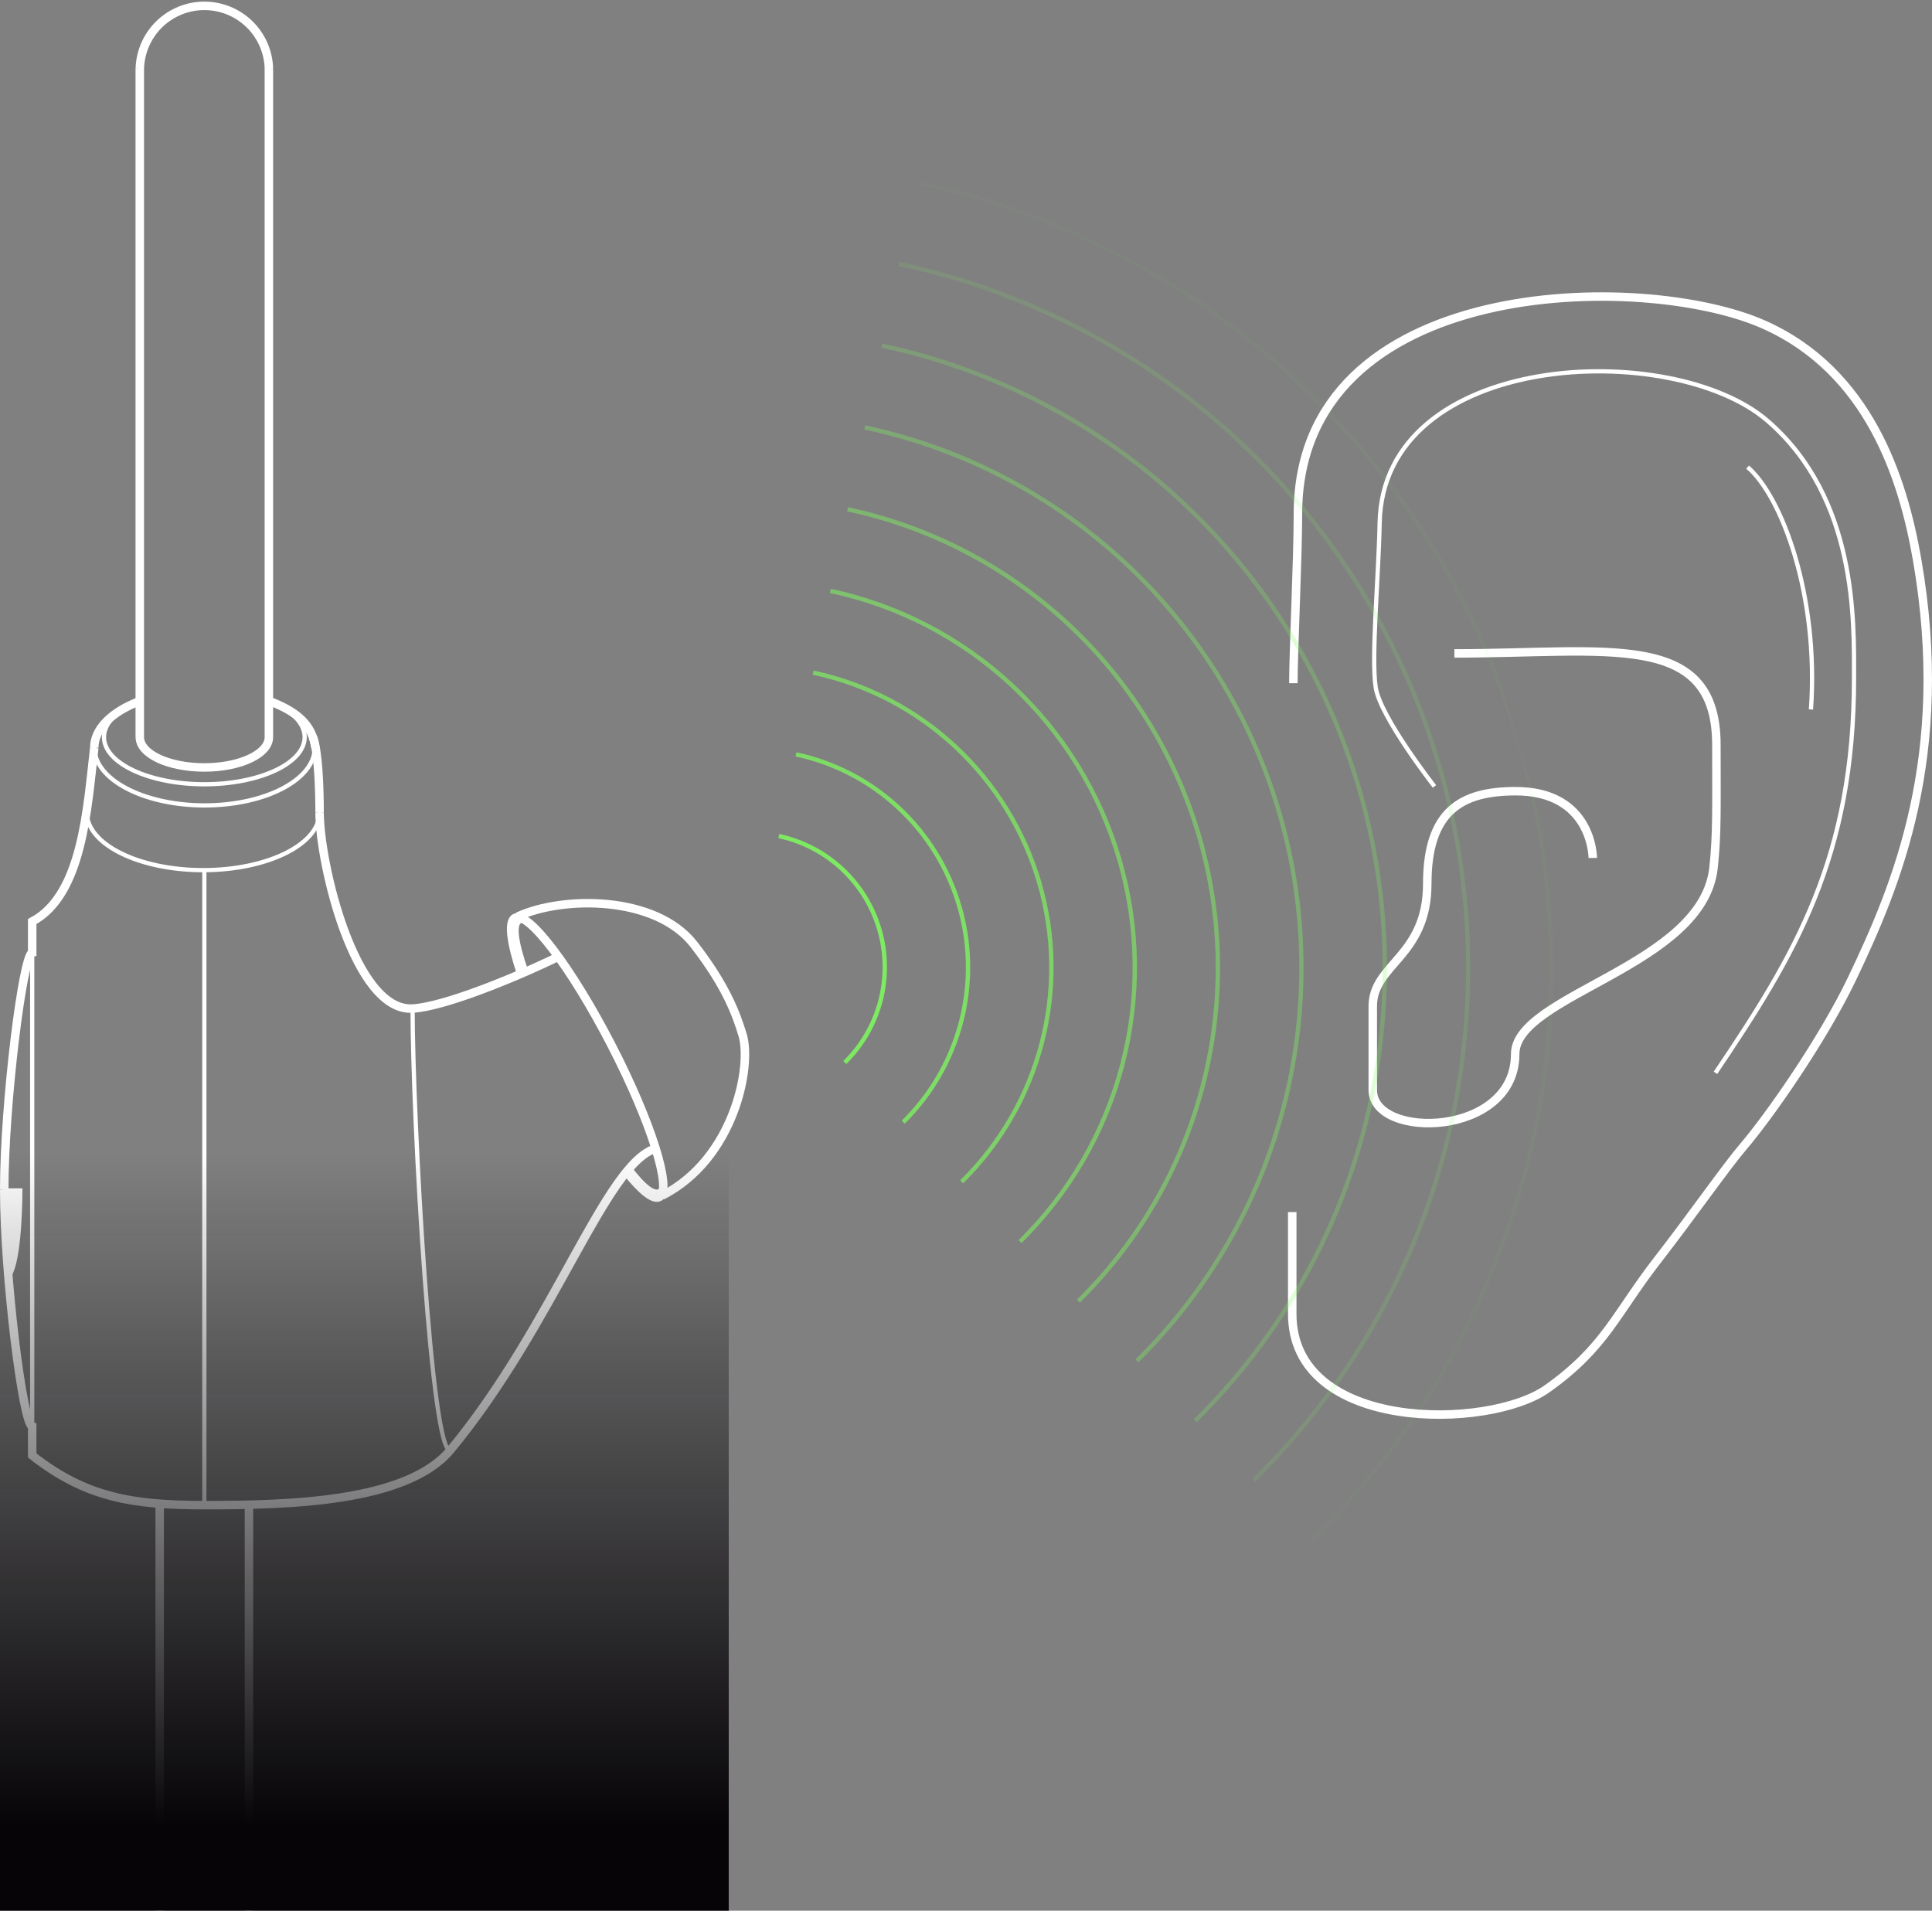 <svg fill="none" height="451" viewBox="0 0 456 451" width="456" xmlns="http://www.w3.org/2000/svg" xmlns:xlink="http://www.w3.org/1999/xlink"><rect x="0" y="0" width="456" height="451" fill="#808080" stroke="none"/><linearGradient id="a" gradientUnits="userSpaceOnUse" x1="17.624" x2="17.624" y1="431.051" y2="272"><stop offset="0" stop-color="#060407"/><stop offset="1" stop-color="#060407" stop-opacity="0"/></linearGradient><radialGradient id="b" cx="0" cy="0" gradientTransform="matrix(183.145 -53.382 53.253 182.702 183.464 226.214)" gradientUnits="userSpaceOnUse" r="1"><stop offset="0" stop-color="#7dfb5d"/><stop offset="1" stop-color="#7dfb5d" stop-opacity="0"/></radialGradient><clipPath id="c"><path d="m0 0h178v451h-178z"/></clipPath><clipPath id="d"><path d="m0 0h175v335h-175z" transform="matrix(.96 -.28 .28 .96 143.624 64.176)"/></clipPath><g clip-path="url(#c)"><g stroke="#fff" stroke-miterlimit="10"><path d="m7.6 217.52c11.88-6.31 13-26.78 14.65-41"/><path d="m63.44 165.48c5.18 2 8.47 5.1 8.47 8.52 0 6.14-10.6 11.12-23.68 11.12s-23.69-5-23.69-11.12c0-3.42 3.29-6.48 8.45-8.52"/><path d="m63.46 174c0 3.95-6.82 7.15-15.23 7.15s-15.23-3.15-15.23-7.15"/><path d="m63.46 165.44c6.56 2.47 10.83 6.5 10.83 11.05 0 7.52-11.65 13.62-26 13.62s-26-6.1-26-13.62c0-4.53 4.23-8.54 10.74-11"/><path d="m75.43 191.77c0 7.52-12.3 13.62-27.47 13.62s-27.47-6.1-27.47-13.62"/><path d="m32.99 174v-157.77"/><path d="m63.46 174v-157.77"/><path d="m33 16.23c.102-3.973 1.752-7.749 4.598-10.523 2.846-2.774 6.663-4.327 10.637-4.327s7.791 1.553 10.637 4.327c2.846 2.774 4.496 6.55 4.598 10.523"/><path d="m75.43 191.77c0 12 8.24 47.08 21.95 46.29 7.12-.4 23.17-6.8 34.2-12.14"/><path d="m75.43 191.77c0-5.6-.29-14.45-1.58-17.77"/><path d="m97.38 238.06c0 25.86 4.49 106.77 9 104.14"/><path d="m7.22 343.25c12.78 10.16 23.75 12 41 12 20 0 47.89-.68 58.14-13.08 24.51-29.65 36.59-67.59 48.38-71.1"/><path d="m7.6 217.52v125.73"/><path d="m1 280.79c0-20.08 4.38-55.39 6.6-55.92"/><path d="m1 280.79c0 20.08 4.38 55.4 6.6 55.93"/><path d="m2 301.58c2.56-2.28 3-15.76 3-20.79h-4" stroke-width=".59"/><path d="m48.23 205.39v149.89"/><path d="m123 229.83c-2.44-7.28-3.11-12.31-1.42-13.18 3.14-1.63 13.32 11.81 22.72 30s14.46 34.29 11.32 35.91c-1.42.73-4.24-1.57-7.77-6"/><path d="m124.24 229.38c-2.45-7-3-11.17-1.47-11.95 2.81-1.45 12.45 11.64 21.53 29.23s14.17 33 11.36 34.48c-1.29.67-3.58-.91-7-5.42"/><path d="m122.2 216.33c10.68-4.9 32.57-5 41.58 6.61 7.85 10.1 10.1 16.86 11.47 21.28 2.3 7.43-1.93 29.34-19 38"/><path d="m58.76 618.51v-263.33"/><path d="m37.69 354.94v263.57"/></g><path d="m2 301.58c2.56-2.28 3-15.76 3-20.79h-4c0 5.7.45 13.79 1 20.79z" fill="#fff"/><path d="m63.46 174c0 3.95-6.82 7.15-15.23 7.15s-15.23-3.15-15.23-7.15" stroke="#fff" stroke-miterlimit="10" stroke-width="2"/><path d="m22.25 176.49c0-4.53 4.23-8.54 10.74-11" stroke="#fff" stroke-miterlimit="10" stroke-width="2"/><path d="m63.46 165.44c6.56 2.47 10.21 5.53 11 11.05" stroke="#fff" stroke-miterlimit="10" stroke-width="2"/><path d="m32.99 174v-157.77" stroke="#fff" stroke-miterlimit="10" stroke-width="2"/><path d="m63.46 174v-157.77" stroke="#fff" stroke-miterlimit="10" stroke-width="2"/><path d="m33 16.23c.102-3.973 1.752-7.749 4.598-10.523 2.846-2.774 6.663-4.327 10.637-4.327s7.791 1.553 10.637 4.327c2.846 2.774 4.496 6.55 4.598 10.523" stroke="#fff" stroke-miterlimit="10" stroke-width="2"/><path d="m75.43 191.77c0 12 8.24 47.08 21.95 46.29 7.12-.4 23.17-6.8 34.2-12.14" stroke="#fff" stroke-miterlimit="10" stroke-width="2"/><path d="m75.43 191.77c0-5.6-.29-14.45-1.58-17.77" stroke="#fff" stroke-miterlimit="10" stroke-width="2"/><path d="m1 280.79c0-20.08 4.38-55.39 6.6-55.92v-7.35c11.88-6.31 13-26.78 14.65-41" stroke="#fff" stroke-miterlimit="10" stroke-width="2"/><path d="m1 280.79c0 20.08 4.38 55.4 6.6 55.93v6.83c12.62 9.9 23.54 11.72 40.63 11.73 20 0 47.89-.68 58.14-13.08 24.51-29.65 36.59-67.59 48.38-71.1" stroke="#fff" stroke-miterlimit="10" stroke-width="2"/><path d="m123 229.83c-2.44-7.28-3.11-12.31-1.42-13.18 3.14-1.63 13.32 11.81 22.72 30s14.46 34.29 11.32 35.91c-1.42.73-4.24-1.57-7.77-6" stroke="#fff" stroke-miterlimit="10" stroke-width="2"/><path d="m122.2 216.33c10.68-4.9 32.57-5 41.58 6.61 7.85 10.1 10.1 16.86 11.47 21.28 2.3 7.43-1.93 29.34-19 38" stroke="#fff" stroke-miterlimit="10" stroke-width="2"/><path d="m58.76 618.51v-263.33" stroke="#fff" stroke-miterlimit="10" stroke-width="2"/><path d="m37.69 354.94v263.57" stroke="#fff" stroke-miterlimit="10" stroke-width="2"/><path d="m-39 272h211v460h-211z" fill="url(#a)"/></g><g stroke="#fff" stroke-miterlimit="10"><path d="m305.264 161.271c0-7.342 1.078-29.32 1.078-39.945 0-56.399 81.522-57.437 110.062-44.669 24.648 11.027 32.732 36.174 36.075 55.408 8.048 46.36-4.829 76.912-15.362 98.954-6.873 14.382-19.626 32.601-25.742 39.736-3.892 4.54-12.164 16.374-20.107 26.594-9.938 12.785-12.324 20.669-26.107 30.45s-60.161 10.372-60.161-17.665v-24.029" stroke-width="2"/><path d="m404.888 253.242c18.811-27.891 32.708-50.85 32.708-93.162 0-13.224.804-42.424-20.42-60.753-22.641-19.536-90.759-16.546-91.546 24.139-.248 12.83-2.032 31.767-.927 38.813s13.865 23.348 13.865 23.348"/><path d="m375.937 202.511s0-15.86-18.415-15.757c-12.539.07-20.652 4.588-20.652 21.838s-12.862 18.938-12.862 28.905v19.806c0 11.779 33.611 11.191 33.611-8.49 0-14.016 44.318-20.739 46.819-43.989.868-8.038.674-14.135.674-28.959 0-27.218-25.52-21.633-61.843-21.633" stroke-width="2"/><path d="m412.471 110.261c7.985 6.769 16.864 30.148 14.96 57.204"/></g><g clip-path="url(#d)"><path d="m212.225 62.294c29.949 6.379 57.624 20.777 80.078 41.661 22.455 20.883 38.848 47.471 47.435 76.933 8.587 29.461 9.047 60.693 1.33 90.371s-23.322 56.691-45.152 78.162m13.769 14.1c24.371-23.968 41.79-54.122 50.405-87.252 8.615-33.129 8.102-67.993-1.484-100.881s-27.886-62.568-52.952-85.88c-25.066-23.312-55.959-39.384-89.391-46.505m-8.088 38.584c26.466 5.638 50.922 18.362 70.764 36.818 19.843 18.455 34.33 41.951 41.918 67.986 7.589 26.035 7.995 53.634 1.176 79.861-6.819 26.226-20.608 50.098-39.9 69.073m13.77 14.1c21.831-21.472 37.436-48.484 45.152-78.162 7.717-29.678 7.258-60.91-1.329-90.372-8.588-29.461-24.981-56.049-47.435-76.933-22.455-20.883-50.129-35.281-80.078-41.66m-8.1 38.587c22.982 4.897 44.219 15.947 61.45 31.974s29.811 36.43 36.401 59.039c6.59 22.608 6.943 46.576 1.022 69.351-5.922 22.775-17.896 43.505-34.648 59.983m13.783 14.096c19.291-18.975 33.08-42.846 39.899-69.073 6.82-26.226 6.413-53.826-1.175-79.861-7.589-26.035-22.075-49.53-41.918-67.986-19.843-18.455-44.299-31.179-70.764-36.817m-8.093 38.613c19.488 4.164 37.494 13.542 52.103 27.137 14.609 13.596 25.275 30.9 30.863 50.073 5.589 19.174 5.891 39.499.875 58.814-5.017 19.316-15.164 36.9-29.363 50.882m13.778 14.126c16.752-16.479 28.726-37.209 34.647-59.983 5.921-22.775 5.568-46.743-1.022-69.352-6.589-22.608-19.169-43.012-36.4-59.039-17.231-16.026-38.468-27.076-61.451-31.973m50.423 206.228c14.199-13.982 24.346-31.566 29.363-50.881 5.016-19.316 4.713-39.641-.875-58.814s-16.254-36.478-30.863-50.073c-14.609-13.596-32.615-22.974-52.103-27.137m-4.032 19.262c16.019 3.412 30.821 11.113 42.831 22.283 12.011 11.171 20.779 25.392 25.372 41.15s4.839 32.464.712 48.338c-4.128 15.873-12.474 30.322-24.151 41.807m-48.826-134.281c12.535 2.671 24.119 8.698 33.517 17.44 9.399 8.742 16.26 19.871 19.855 32.203 3.594 12.331 3.787 25.404.557 37.827-3.23 12.422-9.761 23.73-18.898 32.718m13.77 14.1c11.677-11.485 20.023-25.933 24.15-41.807 4.128-15.874 3.882-32.579-.711-48.338-4.593-15.758-13.362-29.979-25.372-41.149-12.01-11.171-26.812-18.872-42.831-22.284m30.969 139.485c9.137-8.988 15.668-20.295 18.898-32.718 3.229-12.422 3.037-25.495-.558-37.827-3.594-12.332-10.456-23.461-19.854-32.203-9.398-8.741-20.982-14.769-33.518-17.44m-4.024 19.287c9.052 1.93 17.417 6.283 24.204 12.597 6.786 6.313 11.741 14.35 14.337 23.255 2.596 8.906 2.735 18.346.403 27.317s-7.047 17.137-13.645 23.629m-29.353-67.516c5.575 1.184 10.727 3.862 14.907 7.749 4.18 3.886 7.232 8.834 8.831 14.318 1.598 5.483 1.683 11.296.245 16.82-1.437 5.523-4.344 10.55-8.409 14.545m13.754 14.091c6.597-6.492 11.313-14.657 13.645-23.628s2.192-18.412-.403-27.317c-2.596-8.906-7.551-16.943-14.338-23.256-6.786-6.313-15.151-10.667-24.204-12.596m11.508 72.717c4.066-3.995 6.972-9.022 8.409-14.545 1.438-5.524 1.353-11.337-.245-16.82-1.599-5.484-4.65-10.432-8.831-14.318-4.18-3.887-9.332-6.565-14.907-7.749" stroke="url(#b)" stroke-miterlimit="10"/></g></svg>